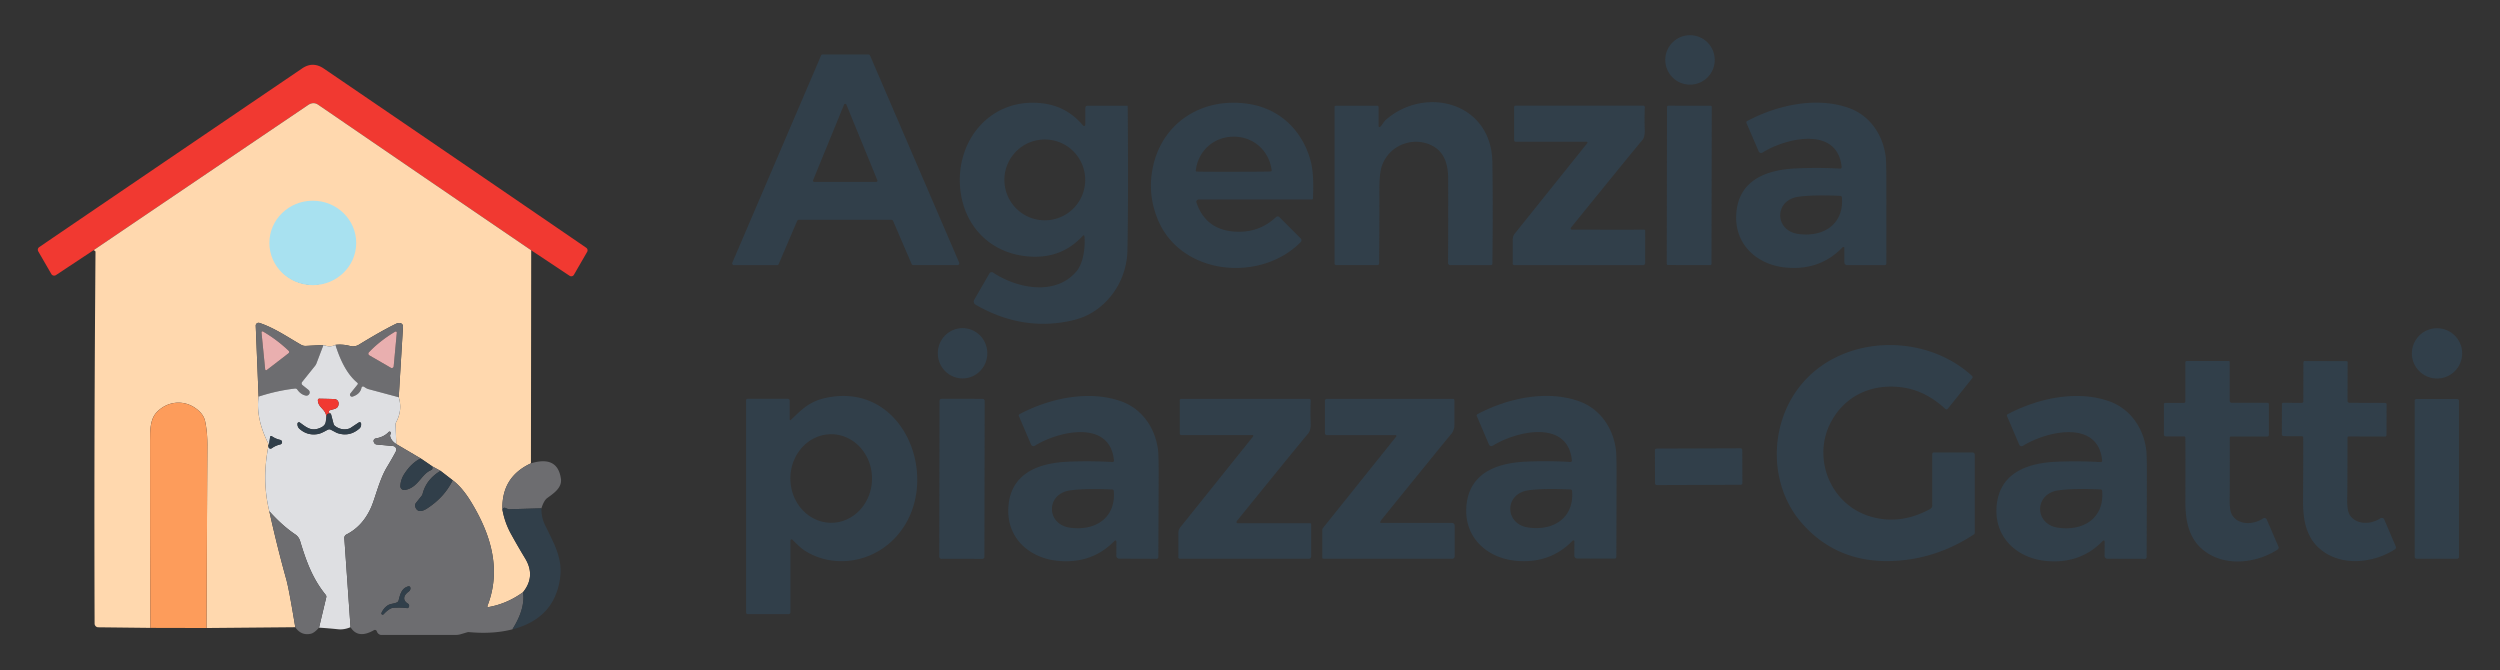 <?xml version="1.0" encoding="UTF-8" standalone="no"?>
<svg
   version="1.1"
   viewBox="0 0 970 260"
   id="svg112"
   sodipodi:docname="final.svg"
   width="970"
   height="260"
   inkscape:version="1.2.2 (b0a8486541, 2022-12-01)"
   inkscape:export-filename="final.png"
   inkscape:export-xdpi="49.484535"
   inkscape:export-ydpi="49.484535"
   xmlns:inkscape="http://www.inkscape.org/namespaces/inkscape"
   xmlns:sodipodi="http://sodipodi.sourceforge.net/DTD/sodipodi-0.dtd"
   xmlns="http://www.w3.org/2000/svg"
   xmlns:svg="http://www.w3.org/2000/svg">
  <rect x="0" y="0" width="970" height="260" fill="#333333" stroke="none"/>
  <defs
     id="defs116" />
  <sodipodi:namedview
     id="namedview114"
     pagecolor="#ffffff"
     bordercolor="#000000"
     borderopacity="0.25"
     inkscape:showpageshadow="2"
     inkscape:pageopacity="0.0"
     inkscape:pagecheckerboard="0"
     inkscape:deskcolor="#d1d1d1"
     showgrid="false"
     inkscape:zoom="3.3167728"
     inkscape:cx="127.83511"
     inkscape:cy="134.92031"
     inkscape:window-width="1854"
     inkscape:window-height="1011"
     inkscape:window-x="0"
     inkscape:window-y="0"
     inkscape:window-maximized="1"
     inkscape:current-layer="svg112" />
  <path
     fill="#dedfe2"
     d="m 1115.538,-235.2 v 708.88 l -0.3,4.71 a 2.28,2.29 1 0 1 -2.2,2.13 l -7.5,0.28 H -164.462 v -716 z m -0.72,6.26 a 4.83,4.83 0 0 0 -4.83,-4.83 H -158.452 a 4.83,4.83 0 0 0 -4.83,4.83 v 704.2 a 4.83,4.83 0 0 0 4.83,4.83 H 1109.988 a 4.83,4.83 0 0 0 4.83,-4.83 z"
     id="path2" />
  <path
     fill="#6d6d70"
     d="m 1104.467,-176.429 a 11.87,11.87 0 0 1 -11.891,11.849 l -35.1,-0.061 a 11.87,11.87 0 0 1 -11.849,-11.891 l 0.061,-35.08 a 11.87,11.87 0 0 1 11.891,-11.849 l 35.1,0.061 a 11.87,11.87 0 0 1 11.849,11.891 z m -29.369,-8.871 q 1.17,0 1.65,-0.49 3.65,-3.71 7.31,-7.41 a 1.13,1.13 0 0 0 0.06,-1.52 l -0.25,-0.28 a 0.65,0.65 0 0 0 -0.94,-0.03 l -6.13,6.13 a 0.39,0.39 0 0 1 -0.66,-0.28 q 0.13,-7.98 -0.03,-16.01 -0.03,-1.42 -1.04,-1.42 -1.01,0.01 -1.03,1.42 -0.14,8.03 0,16.01 a 0.39,0.39 0 0 1 -0.65,0.28 l -6.15,-6.11 a 0.65,0.65 0 0 0 -0.94,0.03 l -0.25,0.28 a 1.13,1.13 0 0 0 0.07,1.52 q 3.66,3.69 7.32,7.39 0.49,0.49 1.66,0.49 z m 13.07,2.934 a 1.15,1.15 0 0 0 -1.154,-1.146 l -23.94,0.084 a 1.15,1.15 0 0 0 -1.146,1.154 l 2e-4,0.06 a 1.15,1.15 0 0 0 1.154,1.146 l 23.94,-0.084 a 1.15,1.15 0 0 0 1.146,-1.154 z"
     id="path6" />
  <path
     fill="#ffffff"
     d="m 1075.068,-206.61 q 1.01,0 1.04,1.42 0.16,8.03 0.03,16.01 a 0.39,0.39 0 0 0 0.66,0.28 l 6.13,-6.13 a 0.65,0.65 0 0 1 0.94,0.03 l 0.25,0.28 a 1.13,1.13 0 0 1 -0.06,1.52 q -3.66,3.7 -7.31,7.41 -0.48,0.49 -1.65,0.49 -1.17,0 -1.66,-0.49 -3.66,-3.7 -7.32,-7.39 a 1.13,1.13 0 0 1 -0.07,-1.52 l 0.25,-0.28 a 0.65,0.65 0 0 1 0.94,-0.03 l 6.15,6.11 a 0.39,0.39 0 0 0 0.65,-0.28 q -0.14,-7.98 0,-16.01 0.02,-1.41 1.03,-1.42 z"
     id="path8" />
  <rect
     fill="#ffffff"
     x="1062.558"
     y="-179.716"
     transform="rotate(-0.2)"
     width="26.24"
     height="2.36"
     rx="1.15"
     id="rect10" />
  <g
     id="g445"
     transform="translate(14.676,13.65)">
    <circle
       fill="#313f4a"
       cx="641.048"
       cy="9.6"
       r="9.6"
       id="circle12" />
    <path
       fill="#313f4a"
       d="m 331.208,71.64 h -35.95 a 0.68,0.68 0 0 0 -0.63,0.41 l -7.17,16.76 a 0.68,0.68 0 0 1 -0.63,0.41 h -16.74 a 0.68,0.68 0 0 1 -0.62,-0.95 l 34.43,-80.38 a 0.68,0.68 0 0 1 0.63,-0.41 h 17.74 a 0.68,0.68 0 0 1 0.63,0.41 l 34.59,80.36 a 0.68,0.68 0 0 1 -0.62,0.95 h -17.2 a 0.68,0.68 0 0 1 -0.63,-0.41 l -7.2,-16.74 a 0.68,0.68 0 0 0 -0.63,-0.41 z m -30.4,-15.38 a 0.5,0.5 0 0 0 0.46,0.69 h 24 a 0.5,0.5 0 0 0 0.46,-0.69 l -12,-29.3 a 0.5,0.5 0 0 0 -0.92,0 z"
       id="path14" />
    <path
       fill="#f13931"
       d="m 191.428,83.46 q -41.01,-27.94 -82.65,-56.47 -1.86,-1.28 -3.94,0.13 -41.6,28.12 -83.18,56.29 l -14.61,9.67 a 1.27,1.27 0 0 1 -1.81,-0.42 l -5.07,-8.77 a 1.25,1.25 0 0 1 0.38,-1.66 q 18.18,-12.43 102.03,-69.35 4.14,-2.81 8.38,0.07 57.6,39.24 101.81,69.52 a 1.22,1.21 32.3 0 1 0.37,1.61 l -5.13,8.88 a 1.19,1.18 31.8 0 1 -1.69,0.39 z"
       id="path16" />
    <path
       fill="#313f4a"
       d="m 520.788,35.58 c 0.72,-0.52 1.34,-1.95 2.28,-2.77 15.38,-13.36 40.97,-6.7 41.3,16.48 q 0.27,18.72 0,39.36 a 0.56,0.57 0.5 0 1 -0.56,0.56 h -15.83 a 0.81,0.82 0.3 0 1 -0.81,-0.83 q 0.11,-18.93 0.03,-33.08 -0.04,-8.95 -5.78,-12.2 c -7.21,-4.07 -16.83,-0.77 -19.82,7.34 q -1.1,2.98 -1.08,9.63 0.04,12.64 -0.09,28.5 a 0.63,0.63 0 0 1 -0.63,0.63 h -16.06 a 0.6,0.6 0 0 1 -0.6,-0.6 v -60.72 a 0.51,0.51 0 0 1 0.51,-0.51 h 16.04 a 0.53,0.53 0 0 1 0.53,0.53 v 7.39 a 0.36,0.36 0 0 0 0.57,0.29 z"
       id="path18" />
    <path
       fill="#ffd8ae"
       d="m 191.428,83.46 -0.1,82.67 q -11.46,5.29 -11.06,17.95 0.89,4.98 3.33,9.42 2.63,4.78 5.48,9.48 4.2,6.93 -0.81,13.15 -6.27,4.54 -13.47,5.78 a 0.33,0.33 0 0 1 -0.37,-0.44 c 5.6,-14.22 1.23,-28 -6.37,-40.44 q -3.44,-5.63 -7.1,-8.34 l -4.72,-3.65 -3.22,-1.77 -4.47,-3.05 -9.47,-5.57 -0.27,-7.56 a 1.75,1.83 57.1 0 1 0.22,-0.93 q 2.53,-4.75 1.01,-9.68 l 1.65,-27.37 a 1.36,1.35 2.4 0 0 -1.33,-1.44 q -0.72,-0.02 -1.54,0.39 -5.53,2.7 -14.21,8.02 a 4.43,4.46 36.8 0 1 -3.47,0.51 q -2.87,-0.75 -5.67,-0.43 -2.1,1.08 -4.64,0.04 l -6.79,0.37 a 3.45,3.42 58.1 0 1 -1.91,-0.45 c -5.18,-2.96 -10.34,-6.55 -16.14,-8.47 a 1.1,1.1 0 0 0 -1.44,1.09 l 1.11,27.49 q -1.19,8.63 4.03,18.7 -0.38,-0.41 -0.22,0.57 -2.61,13.16 0.35,25.2 3.04,13.73 6.6,26.49 1.06,3.8 3.47,18.52 l -34.44,0.31 q 0.14,-35.27 0.34,-70.72 0.03,-5.33 -0.88,-9.53 -0.63,-2.95 -3.93,-5.19 c -4.87,-3.3 -11.04,-2.4 -14.95,1.83 -2.48,2.69 -2.47,7.05 -2.48,10.89 q -0.02,36.18 0.12,72.67 l -20.21,-0.23 a 1.44,1.44 0 0 1 -1.43,-1.44 q -0.22,-63.48 0.23,-127.5 0.05,-8.03 0.12,-16.75 0,-0.29 -0.72,-0.64 41.58,-28.17 83.18,-56.29 2.08,-1.41 3.94,-0.13 41.64,28.53 82.65,56.47 z m -68.81,-2.79 a 16.1,16.1 0 0 0 -16.1,-16.1 16.1,16.1 0 0 0 -16.1,16.1 16.1,16.1 0 0 0 16.1,16.1 16.1,16.1 0 0 0 16.1,-16.1 z"
       id="path20" />
    <path
       fill="#313f4a"
       d="m 406.078,77.96 a 0.33,0.33 0 0 0 -0.57,-0.19 q -8.85,9.74 -22.86,7.9 c -14.45,-1.91 -23.85,-12.92 -24.84,-27.05 -1.26,-17.91 11.53,-33.59 30.25,-32.34 7.35,0.49 12.8,3.3 17.53,8.79 a 0.47,0.47 0 0 0 0.83,-0.3 v -6.53 a 0.87,0.86 0 0 1 0.87,-0.86 h 15.36 a 0.23,0.23 0 0 1 0.23,0.22 q 0.28,36.57 -0.11,55.97 c -0.21,10.2 -5.82,19.88 -14.89,24.73 q -4.34,2.32 -11.22,3.24 -16.84,2.26 -32.82,-6.98 a 1.4,1.4 0 0 1 -0.51,-1.91 l 5.9,-10.22 a 0.98,0.99 31.9 0 1 1.4,-0.33 c 9.26,6.16 24.2,9.19 32.37,-0.47 2.77,-3.27 3.49,-9.83 3.08,-13.67 z m 0.31,-21.81 a 15.68,15.68 0 0 0 -15.68,-15.68 15.68,15.68 0 0 0 -15.68,15.68 15.68,15.68 0 0 0 15.68,15.68 15.68,15.68 0 0 0 15.68,-15.68 z"
       id="path22" />
    <path
       fill="#313f4a"
       d="m 450.398,63.75 a 0.91,0.9 80.5 0 0 -0.85,1.2 q 3.67,10.73 15.25,11.29 9.12,0.45 15.62,-5.66 a 0.95,0.95 0 0 1 1.32,0.02 l 8.25,8.25 a 1.03,1.03 0 0 1 0,1.45 c -15.59,15.78 -46.48,12.97 -55.45,-8.81 q -3.69,-8.96 -2.25,-18.32 c 2.87,-18.7 19.11,-29.44 37.71,-26.47 12.09,1.93 20.82,10.48 23.92,22.34 1.08,4.13 1.04,9.81 0.83,14.32 a 0.41,0.4 0.7 0 1 -0.41,0.39 z m 13.61,-10.75 q 12.5,-0.01 14.37,-0.12 a 0.38,0.38 0 0 0 0.35,-0.43 c -0.95,-7.67 -7.05,-13.08 -14.74,-13.07 -7.69,0.01 -13.77,5.44 -14.7,13.11 a 0.38,0.38 0 0 0 0.36,0.43 q 1.87,0.1 14.36,0.08 z"
       id="path24" />
    <path
       fill="#313f4a"
       d="m 700.938,82.57 a 0.39,0.4 66.8 0 0 -0.68,-0.27 q -8.85,9.18 -22.23,7.84 c -10.9,-1.1 -19.71,-8.8 -19.04,-20.62 0.74,-13.19 11.54,-17.28 23.09,-17.82 q 8.68,-0.41 17.24,0.08 a 0.54,0.55 88.7 0 0 0.57,-0.59 c -1.6,-16.13 -21.74,-11.27 -30.71,-5.64 a 1.02,1.02 0 0 1 -1.48,-0.46 l -4.74,-11 a 0.61,0.61 0 0 1 0.28,-0.78 c 11.83,-6.3 27.03,-9.53 39.54,-5.03 7.88,2.84 13.02,10.1 14.17,18.63 q 0.28,2.03 0.28,10.32 0.02,20.52 0,31.33 a 0.67,0.67 0 0 1 -0.67,0.67 h -14.54 a 1.08,1.08 0 0 1 -1.08,-1.08 z m -1.61,-20.23 q -10.51,-0.45 -16.16,0.34 c -9.54,1.31 -9.34,13.02 -0.34,14.41 9.59,1.47 18.02,-3.46 17.16,-14.12 a 0.68,0.68 0 0 0 -0.66,-0.63 z"
       id="path26" />
    <path
       fill="#313f4a"
       d="m 594.778,75.11 q 0.06,0.34 0.41,0.35 23.12,0.04 28.06,0 a 0.4,0.4 0 0 1 0.41,0.4 l -0.01,12.55 a 0.82,0.82 0 0 1 -0.81,0.82 l -50.01,-0.02 a 0.58,0.57 0 0 1 -0.57,-0.57 v -9.34 a 3.73,3.74 64.4 0 1 0.83,-2.35 l 28.11,-35.07 a 0.33,0.33 0 0 0 -0.26,-0.53 h -27.51 a 0.63,0.63 0 0 1 -0.62,-0.63 v -12.85 a 0.53,0.53 0 0 1 0.53,-0.53 l 49.6,0.01 a 0.57,0.56 1.4 0 1 0.57,0.59 q -0.18,4.6 -0.02,8.84 0.11,2.75 -1.02,4.04 -2.3,2.62 -27.56,33.79 -0.17,0.21 -0.13,0.5 z"
       id="path30" />
    <rect
       fill="#313f4a"
       x="632.179"
       y="26.252"
       transform="rotate(0.1)"
       width="17.36"
       height="61.82"
       rx="0.44"
       id="rect32" />
    <path
       fill="#6d6d70"
       d="m 110.828,120.2 -2.73,7.16 a 3.45,3.65 73.2 0 1 -0.52,0.91 l -5.03,6.28 a 0.87,0.87 0 0 0 0.13,1.22 l 2.32,1.86 a 1.25,1.25 0 0 1 -1.05,2.2 q -1.94,-0.41 -3.27,-2.33 a 0.96,0.94 68.6 0 0 -0.89,-0.4 q -7,0.8 -14.13,3.13 l -1.11,-27.49 a 1.1,1.1 0 0 1 1.44,-1.09 c 5.8,1.92 10.96,5.51 16.14,8.47 a 3.45,3.42 58.1 0 0 1.91,0.45 z m -22,9.73 8.44,-6.5 a 0.64,0.64 0 0 0 0.05,-0.98 q -4.45,-4.26 -9.94,-7.48 a 0.39,0.39 0 0 0 -0.59,0.37 l 1.42,14.32 a 0.39,0.38 68.3 0 0 0.62,0.27 z"
       id="path42" />
    <path
       fill="#6d6d70"
       d="m 140.038,140.48 -11.73,-3.15 a 3.66,3.63 68.4 0 1 -0.96,-0.42 l -0.86,-0.53 a 0.6,0.61 21.5 0 0 -0.91,0.4 q -0.49,2.47 -3.45,3.45 a 0.78,0.78 0 0 1 -0.85,-1.22 l 2.79,-3.47 a 0.48,0.48 0 0 0 -0.07,-0.67 c -4.3,-3.54 -6.8,-9.29 -8.53,-14.71 q 2.8,-0.32 5.67,0.43 a 4.43,4.46 36.8 0 0 3.47,-0.51 q 8.68,-5.32 14.21,-8.02 0.82,-0.41 1.54,-0.39 a 1.36,1.35 2.4 0 1 1.33,1.44 z m -0.75,-25.07 a 0.41,0.41 0 0 0 -0.62,-0.39 q -5.97,3.55 -10.22,8.04 a 0.76,0.75 36.6 0 0 0.18,1.17 l 8.34,4.82 a 0.74,0.74 0 0 0 1.11,-0.57 z"
       id="path44" />
    <ellipse
       fill="#313f4a"
       cx="-129.041"
       cy="356.815"
       transform="rotate(-90.9)"
       rx="9.76"
       ry="9.61"
       id="ellipse46" />
    <circle
       fill="#313f4a"
       cx="930.888"
       cy="123.46"
       r="9.76"
       id="circle48" />
    <path
       fill="#ffd8ae"
       d="m 88.828,129.93 a 0.39,0.38 68.3 0 1 -0.62,-0.27 l -1.42,-14.32 a 0.39,0.39 0 0 1 0.59,-0.37 q 5.49,3.22 9.94,7.48 a 0.64,0.64 0 0 1 -0.05,0.98 z"
       id="path50"
       style="fill:#e9afaf" />
    <path
       fill="#ffd8ae"
       d="m 139.288,115.41 -1.21,13.07 a 0.74,0.74 0 0 1 -1.11,0.57 l -8.34,-4.82 a 0.76,0.75 36.6 0 1 -0.18,-1.17 q 4.25,-4.49 10.22,-8.04 a 0.41,0.41 0 0 1 0.62,0.39 z"
       id="path52"
       style="fill:#e9afaf" />
    <path
       fill="#313f4a"
       d="m 750.498,132.23 a 0.64,0.65 40.5 0 1 0.06,0.87 l -9.5,11.86 a 0.64,0.64 0 0 1 -0.93,0.07 q -7.67,-7.11 -16.64,-8.36 c -11.45,-1.6 -21.81,2.87 -27.43,12.84 -7.86,13.95 -0.92,32.01 14.19,36.99 q 11.89,3.92 24.01,-2.68 a 1.48,1.48 0 0 0 0.77,-1.3 v -20.05 a 0.56,0.56 0 0 1 0.56,-0.56 h 15.11 a 0.83,0.83 0 0 1 0.83,0.83 v 30.38 a 0.67,0.67 0 0 1 -0.3,0.56 q -14.61,9.61 -31.37,10.32 -21.39,0.92 -35.04,-14.23 c -14.34,-15.92 -13.24,-42.17 2.23,-57.3 16.75,-16.38 46.15,-16.17 63.45,-0.24 z"
       id="path54" />
    <path
       fill="#dedfe2"
       d="m 115.468,120.16 c 1.73,5.42 4.23,11.17 8.53,14.71 a 0.48,0.48 0 0 1 0.07,0.67 l -2.79,3.47 a 0.78,0.78 0 0 0 0.85,1.22 q 2.96,-0.98 3.45,-3.45 a 0.6,0.61 21.5 0 1 0.91,-0.4 l 0.86,0.53 a 3.66,3.63 68.4 0 0 0.96,0.42 l 11.73,3.15 q 1.52,4.93 -1.01,9.68 a 1.75,1.83 57.1 0 0 -0.22,0.93 l 0.27,7.56 q -1.87,-1.16 -2.35,-2.91 -0.12,-0.45 0.05,-0.81 0.26,-0.55 0.16,-0.8 a 0.48,0.49 56.4 0 0 -0.81,-0.16 q -1.8,1.95 -5.03,2.51 a 0.99,0.98 76 0 0 -0.77,1.29 l 0.13,0.31 a 1.25,1.23 80.2 0 0 1.03,0.74 l 6.32,0.59 a 1.42,1.42 0 0 1 1.14,2.06 q -1.1,2.16 -3.56,6.25 c -2.74,4.56 -4.41,11.54 -5.88,15.05 q -3.21,7.64 -9.77,10.97 a 1.47,1.47 0 0 0 -0.81,1.42 l 2.4,34.54 q -2.52,1.05 -4.79,0.81 -3.83,-0.4 -7.43,-0.63 l 2.8,-11.76 a 1.12,1.12 0 0 0 -0.22,-0.97 c -5.05,-6.21 -7.51,-12.87 -9.93,-20.9 a 4.73,4.69 8.9 0 0 -1.86,-2.53 q -5.11,-3.44 -10.08,-9.02 -2.96,-12.04 -0.35,-25.2 0.07,0.63 0.48,0.85 0.42,0.21 0.94,-0.16 1.33,-0.96 3.19,-1.41 a 0.9,0.9 0 0 0 -0.02,-1.75 q -1.79,-0.39 -3.26,-1.42 a 0.43,0.43 0 0 0 -0.67,0.29 l -0.44,3.03 q -5.22,-10.07 -4.03,-18.7 7.13,-2.33 14.13,-3.13 a 0.96,0.94 68.6 0 1 0.89,0.4 q 1.33,1.92 3.27,2.33 a 1.25,1.25 0 0 0 1.05,-2.2 l -2.32,-1.86 a 0.87,0.87 0 0 1 -0.13,-1.22 l 5.03,-6.28 a 3.45,3.65 73.2 0 0 0.52,-0.91 l 2.73,-7.16 q 2.54,1.04 4.64,-0.04 z m -3.73,29.77 q -0.18,1.49 -1.85,2.29 c -3.72,1.77 -5.61,-0.04 -8.23,-1.92 a 0.58,0.58 0 0 0 -0.91,0.48 V 151 a 2.37,2.37 0 0 0 0.82,1.77 q 3.08,2.69 7.08,1.99 c 1.42,-0.25 3.02,-1.28 3.91,-1.71 a 1.26,1.25 46.3 0 1 1.13,0.03 l 2.13,1.12 a 2.31,1.5 57 0 0 0.36,0.16 q 4.75,1.63 8.61,-1.76 a 1.92,1.95 68.8 0 0 0.65,-1.44 v -0.42 a 0.57,0.58 72.9 0 0 -0.9,-0.47 l -3.07,2.04 a 2.98,3.04 22.6 0 1 -1.04,0.44 q -2.68,0.68 -5.12,-1.11 a 1.52,1.48 11.8 0 1 -0.56,-0.83 l -1.03,-3.93 q -1,-0.33 -0.74,-1.04 a 0.49,0.52 89.5 0 1 0.32,-0.31 c 1.92,-0.59 3.34,-0.56 3.41,-2.61 a 1.67,1.67 0 0 0 -1.55,-1.72 q -0.84,-0.06 -5.94,-0.16 a 0.55,0.55 0 0 0 -0.56,0.56 c 0.06,3.47 4.25,3.52 3.08,8.33 z"
       id="path56" />
    <path
       fill="#313f4a"
       d="m 824.918,154.93 v -11.78 a 0.45,0.45 0 0 1 0.45,-0.45 h 7.3 a 0.57,0.57 0 0 0 0.57,-0.57 v -15.18 a 0.51,0.52 0 0 1 0.51,-0.52 h 16.33 a 0.36,0.36 0 0 1 0.36,0.36 v 15.07 a 0.77,0.77 0 0 0 0.77,0.77 h 13.88 a 0.55,0.55 0 0 1 0.55,0.55 v 11.97 a 0.56,0.57 0 0 1 -0.56,0.57 h -14.2 a 0.4,0.4 0 0 0 -0.4,0.4 q 0.02,21.48 -0.03,22.79 -0.18,5.35 0.87,7.14 c 2.45,4.21 8.42,3.93 12.05,1.46 a 0.99,0.99 0 0 1 1.47,0.43 l 4.54,10.55 a 0.87,0.87 0 0 1 -0.32,1.07 c -7.94,5.17 -19.35,6.59 -27.34,1.33 -7.06,-4.65 -8.49,-12.07 -8.47,-20.09 q 0.06,-20.02 -0.01,-24.63 a 0.51,0.5 89.4 0 0 -0.5,-0.5 h -7.09 a 0.73,0.74 0 0 1 -0.73,-0.74 z"
       id="path58" />
    <path
       fill="#313f4a"
       d="m 871.398,155.58 a 0.73,0.74 0.2 0 1 -0.72,-0.74 l 0.03,-11.75 a 0.45,0.45 0 0 1 0.45,-0.45 l 7.28,0.02 a 0.57,0.57 0 0 0 0.57,-0.57 l 0.04,-15.14 a 0.51,0.52 0.2 0 1 0.51,-0.52 l 16.29,0.05 a 0.36,0.36 0 0 1 0.36,0.36 l -0.04,15.03 a 0.77,0.77 0 0 0 0.76,0.77 l 13.85,0.04 a 0.55,0.55 0 0 1 0.54,0.55 l -0.03,11.94 a 0.56,0.57 0.2 0 1 -0.56,0.57 l -14.16,-0.04 a 0.4,0.4 0 0 0 -0.4,0.39 q -0.04,21.43 -0.1,22.73 -0.19,5.34 0.85,7.13 c 2.43,4.2 8.39,3.94 12.02,1.49 a 0.99,0.99 0 0 1 1.46,0.43 l 4.5,10.54 a 0.87,0.86 61.8 0 1 -0.32,1.06 c -7.93,5.14 -19.32,6.52 -27.27,1.25 -7.03,-4.65 -8.44,-12.06 -8.4,-20.06 q 0.12,-19.97 0.06,-24.56 a 0.51,0.5 89.6 0 0 -0.5,-0.5 z"
       id="path60" />
    <path
       fill="#313f4a"
       d="m 292.018,196.08 v 27.84 a 0.7,0.71 0 0 1 -0.7,0.71 h -15.9 a 0.61,0.61 0 0 1 -0.61,-0.61 v -82.36 a 0.57,0.57 0 0 1 0.57,-0.57 h 15.61 a 0.73,0.73 0 0 1 0.73,0.73 v 7.3 a 0.26,0.25 68.5 0 0 0.43,0.19 c 4.19,-4 7.07,-7.08 13.16,-8.48 33.19,-7.58 47.82,37.62 24.57,56.76 -8.89,7.31 -21.68,8.74 -31.67,2.8 -2.06,-1.23 -3.32,-2.57 -5.42,-4.63 a 0.45,0.45 0 0 0 -0.77,0.32 z m 15.75,-41.25 a 17.18,15.84 89.8 0 0 -15.78,17.235 17.18,15.84 89.8 0 0 15.9,17.125 17.18,15.84 89.8 0 0 15.78,-17.235 17.18,15.84 89.8 0 0 -15.9,-17.125 z"
       id="path62" />
    <path
       fill="#313f4a"
       d="m 418.488,196.44 a 0.39,0.4 67 0 0 -0.68,-0.27 q -8.89,9.15 -22.27,7.76 c -10.9,-1.14 -19.69,-8.87 -18.97,-20.7 0.78,-13.19 11.6,-17.24 23.16,-17.74 q 8.69,-0.38 17.25,0.14 a 0.54,0.55 88.9 0 0 0.57,-0.59 c -1.54,-16.14 -21.71,-11.35 -30.7,-5.75 a 1.02,1.02 0 0 1 -1.48,-0.47 l -4.71,-11.02 a 0.61,0.61 0 0 1 0.29,-0.78 c 11.85,-6.26 27.07,-9.43 39.57,-4.89 7.88,2.87 12.99,10.15 14.11,18.69 q 0.27,2.03 0.25,10.33 -0.06,20.52 -0.12,31.34 a 0.67,0.67 0 0 1 -0.67,0.67 l -14.55,-0.05 a 1.08,1.08 0 0 1 -1.07,-1.09 z m -1.67,-20.18 q -10.54,-0.44 -16.21,0.35 c -9.56,1.32 -9.36,13.06 -0.33,14.45 9.62,1.47 18.07,-3.48 17.2,-14.17 a 0.69,0.68 88.6 0 0 -0.66,-0.63 z"
       id="path64" />
    <path
       fill="#313f4a"
       d="m 596.188,196.4 a 0.39,0.4 66.9 0 0 -0.68,-0.27 q -8.88,9.15 -22.26,7.78 c -10.9,-1.13 -19.69,-8.86 -18.99,-20.68 0.78,-13.19 11.59,-17.25 23.15,-17.76 q 8.68,-0.39 17.24,0.13 a 0.54,0.55 88.8 0 0 0.57,-0.59 c -1.56,-16.14 -21.71,-11.33 -30.7,-5.73 a 1.02,1.02 0 0 1 -1.48,-0.46 l -4.71,-11.02 a 0.61,0.61 0 0 1 0.28,-0.77 c 11.85,-6.27 27.06,-9.47 39.56,-4.93 7.88,2.86 13,10.14 14.13,18.67 q 0.27,2.03 0.25,10.32 -0.03,20.53 -0.08,31.34 a 0.67,0.67 0 0 1 -0.67,0.67 l -14.55,-0.04 a 1.08,1.08 0 0 1 -1.08,-1.08 z m -1.54,-20.14 q -10.52,-0.47 -16.18,0.3 c -9.55,1.29 -9.39,13.01 -0.38,14.43 9.6,1.5 18.05,-3.42 17.22,-14.09 a 0.69,0.68 88.8 0 0 -0.66,-0.64 z"
       id="path66" />
    <path
       fill="#313f4a"
       d="m 801.928,196.47 a 0.39,0.4 67 0 0 -0.68,-0.27 q -8.89,9.16 -22.28,7.78 c -10.9,-1.14 -19.7,-8.87 -18.99,-20.7 0.78,-13.2 11.6,-17.26 23.16,-17.77 q 8.69,-0.38 17.26,0.14 a 0.54,0.55 88.8 0 0 0.57,-0.59 c -1.55,-16.15 -21.72,-11.35 -30.72,-5.74 a 1.02,1.02 0 0 1 -1.48,-0.47 l -4.71,-11.02 a 0.61,0.61 0 0 1 0.28,-0.78 c 11.86,-6.27 27.09,-9.46 39.59,-4.92 7.88,2.87 13.01,10.15 14.13,18.69 q 0.28,2.04 0.25,10.33 -0.04,20.54 -0.09,31.36 a 0.67,0.67 0 0 1 -0.68,0.67 l -14.55,-0.04 a 1.08,1.08 0 0 1 -1.08,-1.08 z m -1.61,-20.23 q -10.57,-0.44 -16.26,0.35 c -9.59,1.32 -9.39,13.1 -0.34,14.49 9.66,1.48 18.13,-3.49 17.26,-14.21 a 0.69,0.69 0 0 0 -0.66,-0.63 z"
       id="path68" />
    <path
       fill="#f13931"
       d="m 113.718,146.88 q -1.49,-0.29 -1.66,0.75 -0.19,1.13 -0.32,2.3 c 1.17,-4.81 -3.02,-4.86 -3.08,-8.33 a 0.55,0.55 0 0 1 0.56,-0.56 q 5.1,0.1 5.94,0.16 a 1.67,1.67 0 0 1 1.55,1.72 c -0.07,2.05 -1.49,2.02 -3.41,2.61 a 0.49,0.52 89.5 0 0 -0.32,0.31 q -0.26,0.71 0.74,1.04 z"
       id="path70" />
    <rect
       fill="#313f4a"
       x="350.108"
       y="140.464"
       transform="rotate(0.1)"
       width="17.52"
       height="62.08"
       rx="0.75"
       id="rect72" />
    <path
       fill="#313f4a"
       d="m 465.098,189 q 0.06,0.34 0.42,0.35 23.17,0.03 28.12,-0.01 a 0.4,0.4 0 0 1 0.41,0.4 v 12.58 a 0.82,0.82 0 0 1 -0.82,0.82 h -50.12 a 0.58,0.57 0 0 1 -0.58,-0.57 v -9.37 a 3.74,3.75 64.4 0 1 0.83,-2.35 l 28.17,-35.16 a 0.33,0.33 0 0 0 -0.26,-0.53 h -27.57 a 0.63,0.63 0 0 1 -0.63,-0.63 v -12.88 a 0.53,0.53 0 0 1 0.53,-0.53 h 49.72 a 0.57,0.56 1.4 0 1 0.57,0.59 q -0.18,4.61 -0.02,8.86 0.11,2.76 -1.02,4.05 -2.3,2.63 -27.62,33.88 -0.17,0.21 -0.13,0.5 z"
       id="path74" />
    <path
       fill="#313f4a"
       d="m 526.828,155.19 h -26.65 a 0.79,0.79 0 0 1 -0.79,-0.79 v -12.58 a 0.71,0.71 0 0 1 0.71,-0.71 h 48.95 a 0.59,0.6 0 0 1 0.59,0.6 v 9.59 a 5.42,5.45 64.9 0 1 -1.28,3.5 q -2.55,3 -26.94,33.12 -0.45,0.56 -0.55,1.01 a 0.27,0.26 6.8 0 0 0.26,0.32 h 27.59 a 1.02,1.03 0 0 1 1.02,1.03 v 11.94 a 0.92,0.92 0 0 1 -0.92,0.92 h -50 a 0.44,0.43 0 0 1 -0.44,-0.43 v -10.84 a 0.95,0.98 63.7 0 1 0.22,-0.61 l 28.48,-35.55 a 0.32,0.32 0 0 0 -0.25,-0.52 z"
       id="path76" />
    <rect
       fill="#313f4a"
       x="922.218"
       y="141.16"
       width="17.18"
       height="61.98"
       rx="0.66"
       id="rect78" />
    <path
       fill="#fd9c5b"
       d="m 65.448,230.02 -21.78,-0.05 q -0.14,-36.49 -0.12,-72.67 c 0.01,-3.84 0,-8.2 2.48,-10.89 3.91,-4.23 10.08,-5.13 14.95,-1.83 q 3.3,2.24 3.93,5.19 0.91,4.2 0.88,9.53 -0.2,35.45 -0.34,70.72 z"
       id="path80" />
    <path
       fill="#313f4a"
       d="m 113.718,146.88 1.03,3.93 a 1.52,1.48 11.8 0 0 0.56,0.83 q 2.44,1.79 5.12,1.11 a 2.98,3.04 22.6 0 0 1.04,-0.44 l 3.07,-2.04 a 0.57,0.58 72.9 0 1 0.9,0.47 v 0.42 a 1.92,1.95 68.8 0 1 -0.65,1.44 q -3.86,3.39 -8.61,1.76 a 2.31,1.5 57 0 1 -0.36,-0.16 l -2.13,-1.12 a 1.26,1.25 46.3 0 0 -1.13,-0.03 c -0.89,0.43 -2.49,1.46 -3.91,1.71 q -4,0.7 -7.08,-1.99 a 2.37,2.37 0 0 1 -0.82,-1.77 v -0.22 a 0.58,0.58 0 0 1 0.91,-0.48 c 2.62,1.88 4.51,3.69 8.23,1.92 q 1.67,-0.8 1.85,-2.29 0.13,-1.17 0.32,-2.3 0.17,-1.04 1.66,-0.75 z"
       id="path82" />
    <path
       fill="#6d6d70"
       d="m 139.078,158.65 9.47,5.57 q -3.51,1.72 -6.23,5.83 -1.51,2.27 -1.66,4.83 a 1.51,1.51 0 0 0 1.75,1.58 c 5.1,-0.83 6.32,-6.07 10.05,-7.66 q 0.56,-0.23 0.63,-0.61 0.08,-0.38 -0.07,-0.92 l 3.22,1.77 q -5.55,3.36 -6.93,8.91 a 2.21,2.17 72.4 0 1 -0.41,0.81 l -2.16,2.7 a 1.66,1.68 53.7 0 0 -0.26,1.64 q 1.07,2.8 4.63,0.48 6.67,-4.34 9.85,-10.89 3.66,2.71 7.1,8.34 c 7.6,12.44 11.97,26.22 6.37,40.44 a 0.33,0.33 0 0 0 0.37,0.44 q 7.2,-1.24 13.47,-5.78 0.94,6.37 -4.13,14.4 -7.46,1.94 -16.84,1.08 a 1.96,2.01 40 0 0 -0.71,0.07 l -2.51,0.75 a 6.81,7.02 37.8 0 1 -1.91,0.27 h -29 a 1,1.05 57.7 0 1 -0.4,-0.08 q -0.94,-0.37 -1.24,-1.33 a 0.76,0.77 66.5 0 0 -1.12,-0.43 q -6.18,3.55 -9.08,-1.16 l -2.4,-34.54 a 1.47,1.47 0 0 1 0.81,-1.42 q 6.56,-3.33 9.77,-10.97 c 1.47,-3.51 3.14,-10.49 5.88,-15.05 q 2.46,-4.09 3.56,-6.25 a 1.42,1.42 0 0 0 -1.14,-2.06 l -6.32,-0.59 a 1.25,1.23 80.2 0 1 -1.03,-0.74 l -0.13,-0.31 a 0.99,0.98 76 0 1 0.77,-1.29 q 3.23,-0.56 5.03,-2.51 a 0.48,0.49 56.4 0 1 0.81,0.16 q 0.1,0.25 -0.16,0.8 -0.17,0.36 -0.05,0.81 0.48,1.75 2.35,2.91 z m -5.72,65.48 a 0.49,0.49 0 0 0 0.81,0.54 q 1.56,-1.68 2.87,-2.27 a 2.8,2.88 32.8 0 1 1.04,-0.24 q 3.14,-0.15 5.21,0.15 0.23,0.03 0.47,-0.18 a 1.04,0.97 39.8 0 0 -0.2,-1.6 c -2.27,-1.41 -1.49,-3.31 0.21,-4.54 q 1.01,-0.73 0.76,-1.7 a 0.61,0.61 0 0 0 -0.76,-0.44 c -2.61,0.71 -3.14,2.94 -3.79,5.48 a 1.12,1.14 83.9 0 1 -0.6,0.73 c -1.21,0.59 -2.66,0.48 -3.78,1.28 q -1.47,1.07 -2.24,2.79 z"
       id="path84" />
    <path
       fill="#313f4a"
       d="m 89.468,159.5 q -0.16,-0.98 0.22,-0.57 l 0.44,-3.03 a 0.43,0.43 0 0 1 0.67,-0.29 q 1.47,1.03 3.26,1.42 a 0.9,0.9 0 0 1 0.02,1.75 q -1.86,0.45 -3.19,1.41 -0.52,0.37 -0.94,0.16 -0.41,-0.22 -0.48,-0.85 z"
       id="path88" />
    <rect
       fill="#313f4a"
       x="626.86"
       y="162.588"
       transform="rotate(-0.2)"
       width="33.9"
       height="14.16"
       rx="0.64"
       id="rect90" />
    <path
       fill="#313f4a"
       d="m 148.548,164.22 4.47,3.05 q 0.15,0.54 0.07,0.92 -0.07,0.38 -0.63,0.61 c -3.73,1.59 -4.95,6.83 -10.05,7.66 a 1.51,1.51 0 0 1 -1.75,-1.58 q 0.15,-2.56 1.66,-4.83 2.72,-4.11 6.23,-5.83 z"
       id="path92" />
    <path
       fill="#6d6d70"
       d="m 195.398,183.58 -12.52,0.36 a 1.2,1.17 55.2 0 1 -0.52,-0.1 l -0.97,-0.42 a 0.72,0.71 27.2 0 0 -0.89,0.28 l -0.23,0.38 q -0.4,-12.66 11.06,-17.95 10.35,-3.16 11.64,6.01 c 0.49,3.53 -2.98,5.73 -5.35,7.48 q -1.27,0.93 -2.22,3.96 z"
       id="path94" />
    <path
       fill="#313f4a"
       d="m 156.238,169.04 4.72,3.65 q -3.18,6.55 -9.85,10.89 -3.56,2.32 -4.63,-0.48 a 1.66,1.68 53.7 0 1 0.26,-1.64 l 2.16,-2.7 a 2.21,2.17 72.4 0 0 0.41,-0.81 q 1.38,-5.55 6.93,-8.91 z"
       id="path96" />
    <path
       fill="#313f4a"
       d="m 195.398,183.58 q -0.04,3.32 1.16,5.94 c 3.17,6.87 7.26,12.98 6.07,21.24 q -2.24,15.62 -18.49,19.77 5.07,-8.03 4.13,-14.4 5.01,-6.22 0.81,-13.15 -2.85,-4.7 -5.48,-9.48 -2.44,-4.44 -3.33,-9.42 l 0.23,-0.38 a 0.72,0.71 27.2 0 1 0.89,-0.28 l 0.97,0.42 a 1.2,1.17 55.2 0 0 0.52,0.1 z"
       id="path104" />
    <path
       fill="#6d6d70"
       d="m 109.108,229.88 q -1.84,2.05 -3.13,2.35 -3.77,0.87 -6.09,-2.52 -2.41,-14.72 -3.47,-18.52 -3.56,-12.76 -6.6,-26.49 4.97,5.58 10.08,9.02 a 4.73,4.69 8.9 0 1 1.86,2.53 c 2.42,8.03 4.88,14.69 9.93,20.9 a 1.12,1.12 0 0 1 0.22,0.97 z"
       id="path106" />
    <path
       fill="#313f4a"
       d="m 133.358,224.13 q 0.77,-1.72 2.24,-2.79 c 1.12,-0.8 2.57,-0.69 3.78,-1.28 a 1.12,1.14 83.9 0 0 0.6,-0.73 c 0.65,-2.54 1.18,-4.77 3.79,-5.48 a 0.61,0.61 0 0 1 0.76,0.44 q 0.25,0.97 -0.76,1.7 c -1.7,1.23 -2.48,3.13 -0.21,4.54 a 1.04,0.97 39.8 0 1 0.2,1.6 q -0.24,0.21 -0.47,0.18 -2.07,-0.3 -5.21,-0.15 a 2.8,2.88 32.8 0 0 -1.04,0.24 q -1.31,0.59 -2.87,2.27 a 0.49,0.49 0 0 1 -0.81,-0.54 z"
       id="path108" />
  </g>
  <path
     fill="#ffffff"
     d="m 1115.538,473.68 v 7.12 h -10 l 7.5,-0.28 a 2.28,2.29 1 0 0 2.2,-2.13 z"
     id="path110" />
  <ellipse
     style="fill:#a8e1f0;fill-opacity:1;stroke:none;stroke-width:1.334;paint-order:fill markers stroke"
     id="path384"
     cx="121.365"
     cy="94.257"
     rx="16.846"
     ry="16.383" />
</svg>
